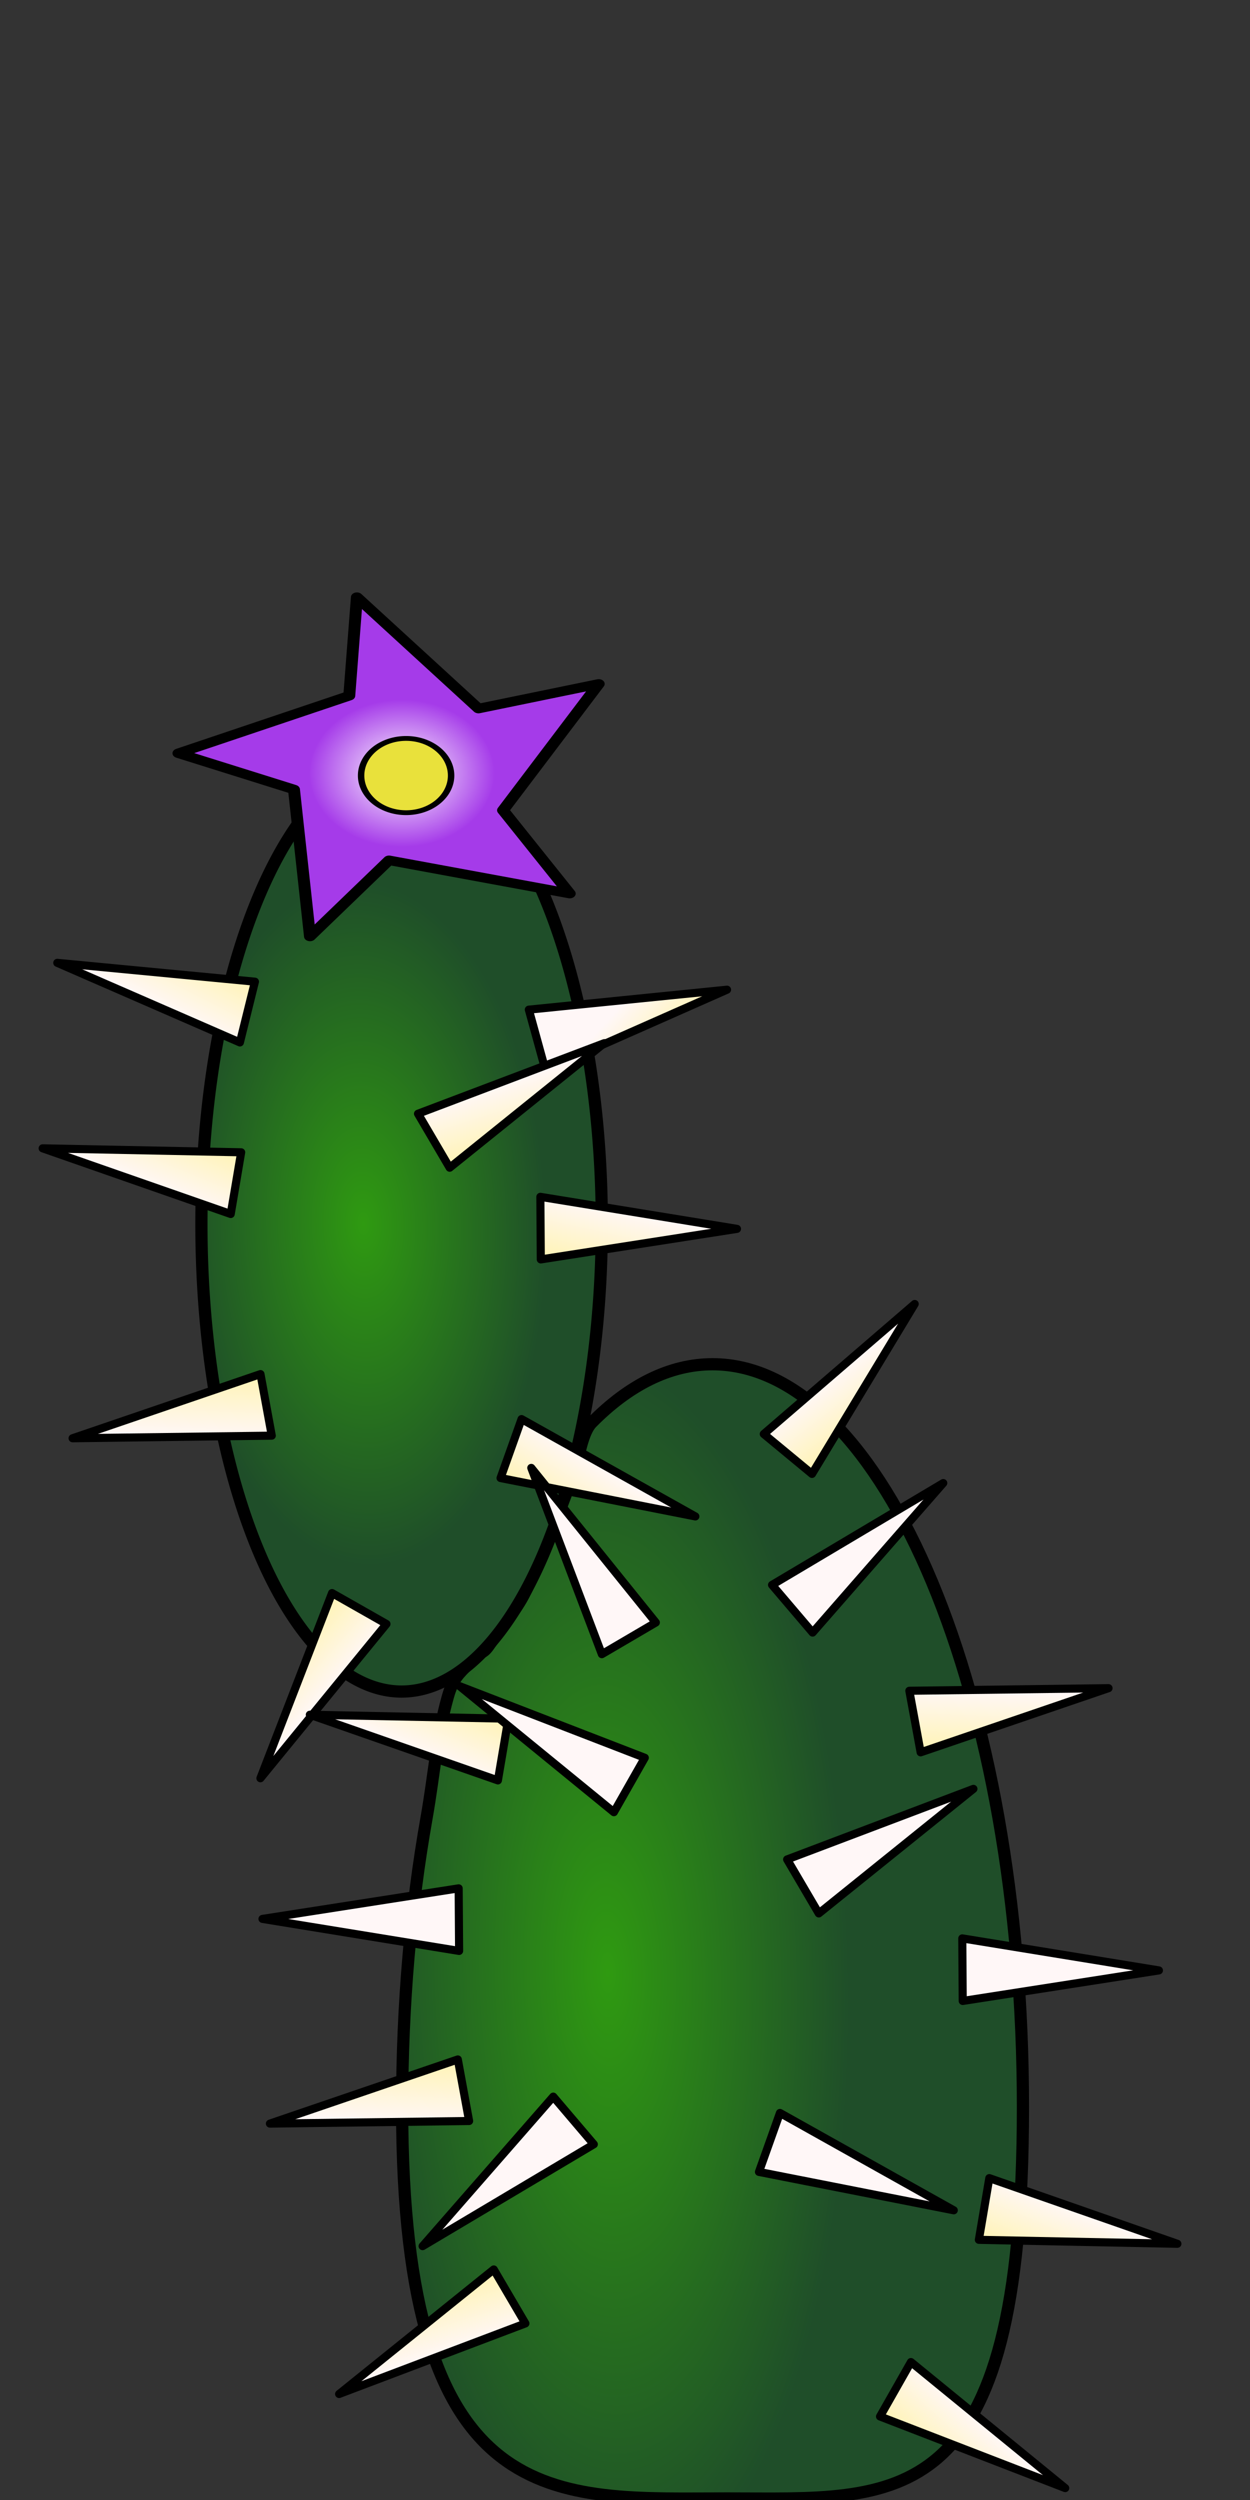<?xml version="1.0" encoding="UTF-8" standalone="no"?>
<!-- Created with Inkscape (http://www.inkscape.org/) -->
<svg
   xmlns:dc="http://purl.org/dc/elements/1.1/"
   xmlns:cc="http://web.resource.org/cc/"
   xmlns:rdf="http://www.w3.org/1999/02/22-rdf-syntax-ns#"
   xmlns:svg="http://www.w3.org/2000/svg"
   xmlns="http://www.w3.org/2000/svg"
   xmlns:xlink="http://www.w3.org/1999/xlink"
   xmlns:sodipodi="http://sodipodi.sourceforge.net/DTD/sodipodi-0.dtd"
   xmlns:inkscape="http://www.inkscape.org/namespaces/inkscape"
   width="512"
   height="1024"
   id="svg2"
   sodipodi:version="0.32"
   inkscape:version="0.45.1"
   sodipodi:docbase="N:\Dokumente und Einstellungen\FluXy\Desktop\Cactus2"
   sodipodi:docname="Cactus2.svg"
   inkscape:output_extension="org.inkscape.output.svg.inkscape"
   version="1.0"
   inkscape:export-filename="N:\Dokumente und Einstellungen\FluXy\Desktop\Cactus2\Cactus2.png"
   inkscape:export-xdpi="90"
   inkscape:export-ydpi="90">
  <rect width="100%" height="100%" fill="#333333" stroke="none"/>
  <defs
     id="defs4">
    <linearGradient
       id="linearGradient7152">
      <stop
         style="stop-color:#fffdff;stop-opacity:1;"
         offset="0"
         id="stop7154" />
      <stop
         style="stop-color:#a53be9;stop-opacity:1;"
         offset="1"
         id="stop7156" />
    </linearGradient>
    <linearGradient
       id="linearGradient5120">
      <stop
         style="stop-color:#fff7f7;stop-opacity:1;"
         offset="0"
         id="stop5122" />
      <stop
         style="stop-color:#fff3af;stop-opacity:1;"
         offset="1"
         id="stop5124" />
    </linearGradient>
    <linearGradient
       id="linearGradient3134">
      <stop
         style="stop-color:#2f9a11;stop-opacity:1;"
         offset="0"
         id="stop3136" />
      <stop
         style="stop-color:#1f4e29;stop-opacity:1;"
         offset="1"
         id="stop3138" />
    </linearGradient>
    <radialGradient
       inkscape:collect="always"
       xlink:href="#linearGradient3134"
       id="radialGradient3142"
       cx="356.348"
       cy="726.966"
       fx="356.348"
       fy="726.966"
       r="129.643"
       gradientTransform="matrix(0.761,-1.81265e-2,4.6280993e-2,1.942,47.151,-686.34)"
       gradientUnits="userSpaceOnUse" />
    <radialGradient
       inkscape:collect="always"
       xlink:href="#linearGradient3134"
       id="radialGradient4121"
       cx="144.869"
       cy="368.258"
       fx="144.869"
       fy="368.258"
       r="84.5"
       gradientTransform="matrix(0.883,-2.3490611e-2,4.4160933e-2,1.659,-0.779,-241.853)"
       gradientUnits="userSpaceOnUse" />
    <radialGradient
       inkscape:collect="always"
       xlink:href="#linearGradient3134"
       id="radialGradient4124"
       gradientUnits="userSpaceOnUse"
       gradientTransform="matrix(0.761,-1.81265e-2,4.6280993e-2,1.942,-33.849,-551.34)"
       cx="328.883"
       cy="703.025"
       fx="328.883"
       fy="703.025"
       r="129.643" />
    <linearGradient
       inkscape:collect="always"
       xlink:href="#linearGradient5120"
       id="linearGradient5126"
       x1="33.562"
       y1="755.377"
       x2="73.211"
       y2="755.377"
       gradientUnits="userSpaceOnUse"
       gradientTransform="matrix(0.273,-0.669,0.563,0.23,-374.504,333.988)" />
    <linearGradient
       inkscape:collect="always"
       xlink:href="#linearGradient5120"
       id="linearGradient5130"
       gradientUnits="userSpaceOnUse"
       gradientTransform="matrix(-0.535,-0.485,0.409,-0.451,-155.538,1050.067)"
       x1="33.562"
       y1="755.377"
       x2="73.211"
       y2="755.377" />
    <linearGradient
       inkscape:collect="always"
       xlink:href="#linearGradient5120"
       id="linearGradient5134"
       gradientUnits="userSpaceOnUse"
       gradientTransform="matrix(0.535,0.485,-0.409,0.451,541.423,59.095)"
       x1="33.562"
       y1="755.377"
       x2="73.211"
       y2="755.377" />
    <linearGradient
       inkscape:collect="always"
       xlink:href="#linearGradient5120"
       id="linearGradient5138"
       gradientUnits="userSpaceOnUse"
       gradientTransform="matrix(2.7721721e-2,-0.722,0.608,2.334541e-2,-385.249,595.031)"
       x1="33.562"
       y1="755.377"
       x2="73.211"
       y2="755.377" />
    <linearGradient
       inkscape:collect="always"
       xlink:href="#linearGradient5120"
       id="linearGradient5142"
       gradientUnits="userSpaceOnUse"
       gradientTransform="matrix(0.273,-0.669,0.563,0.23,-265.067,565.984)"
       x1="33.562"
       y1="755.377"
       x2="73.211"
       y2="755.377" />
    <linearGradient
       inkscape:collect="always"
       xlink:href="#linearGradient5120"
       id="linearGradient5146"
       gradientUnits="userSpaceOnUse"
       gradientTransform="matrix(2.7721323e-2,-0.722,0.608,2.3345032e-2,-304.418,875.752)"
       x1="33.562"
       y1="755.377"
       x2="73.211"
       y2="755.377" />
    <linearGradient
       inkscape:collect="always"
       xlink:href="#linearGradient5120"
       id="linearGradient5150"
       gradientUnits="userSpaceOnUse"
       gradientTransform="matrix(0.443,0.571,-0.481,0.373,688.746,262.833)"
       x1="33.562"
       y1="755.377"
       x2="73.211"
       y2="755.377" />
    <linearGradient
       inkscape:collect="always"
       xlink:href="#linearGradient5120"
       id="linearGradient5154"
       gradientUnits="userSpaceOnUse"
       gradientTransform="matrix(0.322,-0.646,0.544,0.271,-357.184,229.007)"
       x1="33.562"
       y1="755.377"
       x2="73.211"
       y2="755.377" />
    <linearGradient
       inkscape:collect="always"
       xlink:href="#linearGradient5120"
       id="linearGradient5158"
       gradientUnits="userSpaceOnUse"
       gradientTransform="matrix(-0.153,0.706,-0.594,-0.129,711.572,569.571)"
       x1="33.562"
       y1="755.377"
       x2="73.211"
       y2="755.377" />
    <linearGradient
       inkscape:collect="always"
       xlink:href="#linearGradient5120"
       id="linearGradient5162"
       gradientUnits="userSpaceOnUse"
       gradientTransform="matrix(-0.385,0.611,-0.515,-0.324,647.159,823.491)"
       x1="33.562"
       y1="755.377"
       x2="73.211"
       y2="755.377" />
    <linearGradient
       inkscape:collect="always"
       xlink:href="#linearGradient5120"
       id="linearGradient5166"
       gradientUnits="userSpaceOnUse"
       gradientTransform="matrix(0.221,0.688,-0.579,0.186,635.447,279.785)"
       x1="33.562"
       y1="755.377"
       x2="73.211"
       y2="755.377" />
    <linearGradient
       inkscape:collect="always"
       xlink:href="#linearGradient5120"
       id="linearGradient5170"
       gradientUnits="userSpaceOnUse"
       gradientTransform="matrix(-0.273,0.669,-0.563,-0.23,874.23,1055.426)"
       x1="33.562"
       y1="755.377"
       x2="73.211"
       y2="755.377" />
    <linearGradient
       inkscape:collect="always"
       xlink:href="#linearGradient5120"
       id="linearGradient5174"
       gradientUnits="userSpaceOnUse"
       gradientTransform="matrix(-0.485,0.535,-0.451,-0.409,758.007,1281.333)"
       x1="33.562"
       y1="755.377"
       x2="73.211"
       y2="755.377" />
    <linearGradient
       inkscape:collect="always"
       xlink:href="#linearGradient5120"
       id="linearGradient5178"
       gradientUnits="userSpaceOnUse"
       gradientTransform="matrix(-2.7721588e-2,0.722,-0.608,-2.3345322e-2,869.034,685.555)"
       x1="33.562"
       y1="755.377"
       x2="73.211"
       y2="755.377" />
    <linearGradient
       inkscape:collect="always"
       xlink:href="#linearGradient5120"
       id="linearGradient5182"
       gradientUnits="userSpaceOnUse"
       gradientTransform="matrix(-0.221,-0.688,0.579,-0.186,-249.023,1128.079)"
       x1="33.562"
       y1="755.377"
       x2="73.211"
       y2="755.377" />
    <linearGradient
       inkscape:collect="always"
       xlink:href="#linearGradient5120"
       id="linearGradient5186"
       gradientUnits="userSpaceOnUse"
       gradientTransform="matrix(0.669,0.273,-0.23,0.563,796.867,477.914)"
       x1="33.562"
       y1="755.377"
       x2="73.211"
       y2="755.377" />
    <linearGradient
       inkscape:collect="always"
       xlink:href="#linearGradient5120"
       id="linearGradient5190"
       gradientUnits="userSpaceOnUse"
       gradientTransform="matrix(-0.669,-0.273,0.23,-0.563,-214.664,1115.148)"
       x1="33.562"
       y1="755.377"
       x2="73.211"
       y2="755.377" />
    <linearGradient
       inkscape:collect="always"
       xlink:href="#linearGradient5120"
       id="linearGradient5194"
       gradientUnits="userSpaceOnUse"
       gradientTransform="matrix(-9.8006094e-2,-0.715,0.603,-8.2535049e-2,-228.541,486.819)"
       x1="33.562"
       y1="755.377"
       x2="73.211"
       y2="755.377" />
    <linearGradient
       inkscape:collect="always"
       xlink:href="#linearGradient5120"
       id="linearGradient5198"
       gradientUnits="userSpaceOnUse"
       gradientTransform="matrix(-0.688,0.221,-0.186,-0.579,137.882,1379.266)"
       x1="33.562"
       y1="755.377"
       x2="73.211"
       y2="755.377" />
    <linearGradient
       inkscape:collect="always"
       xlink:href="#linearGradient5120"
       id="linearGradient5202"
       gradientUnits="userSpaceOnUse"
       gradientTransform="matrix(0.715,-9.8006065e-2,8.2535144e-2,0.603,513.142,286.565)"
       x1="33.562"
       y1="755.377"
       x2="73.211"
       y2="755.377" />
    <linearGradient
       inkscape:collect="always"
       xlink:href="#linearGradient5120"
       id="linearGradient5206"
       gradientUnits="userSpaceOnUse"
       gradientTransform="matrix(-0.443,-0.571,0.481,-0.373,-255.337,814.623)"
       x1="33.562"
       y1="755.377"
       x2="73.211"
       y2="755.377" />
    <linearGradient
       inkscape:collect="always"
       xlink:href="#linearGradient5120"
       id="linearGradient5210"
       gradientUnits="userSpaceOnUse"
       gradientTransform="matrix(0.535,0.485,-0.409,0.451,805.992,706.213)"
       x1="33.562"
       y1="755.377"
       x2="73.211"
       y2="755.377" />
    <radialGradient
       inkscape:collect="always"
       xlink:href="#linearGradient7152"
       id="radialGradient7158"
       cx="434.348"
       cy="229.495"
       fx="434.348"
       fy="229.495"
       r="90.599"
       gradientTransform="matrix(0.43,2.973744e-4,-2.9690002e-4,0.429,239.323,125.279)"
       gradientUnits="userSpaceOnUse" />
    <radialGradient
       inkscape:collect="always"
       xlink:href="#linearGradient7152"
       id="radialGradient8137"
       gradientUnits="userSpaceOnUse"
       gradientTransform="matrix(0.43,2.973744e-4,-2.9690002e-4,0.429,239.323,125.279)"
       cx="434.348"
       cy="229.495"
       fx="434.348"
       fy="229.495"
       r="90.599" />
    <linearGradient
       inkscape:collect="always"
       xlink:href="#linearGradient5120"
       id="linearGradient8141"
       gradientUnits="userSpaceOnUse"
       gradientTransform="matrix(0.688,-0.221,0.186,0.579,421.575,148.216)"
       x1="33.562"
       y1="755.377"
       x2="73.211"
       y2="755.377" />
  </defs>
  <sodipodi:namedview
     id="base"
     pagecolor="#000000"
     bordercolor="#666666"
     borderopacity="1.0"
     inkscape:pageopacity="0"
     inkscape:pageshadow="2"
     inkscape:zoom="0.50000001"
     inkscape:cx="350"
     inkscape:cy="202.01011"
     inkscape:document-units="px"
     inkscape:current-layer="layer1"
     inkscape:window-width="1270"
     inkscape:window-height="931"
     inkscape:window-x="0"
     inkscape:window-y="64"
     width="512px"
     height="1024px" />
  <g
     inkscape:label="Ebene 1"
     inkscape:groupmode="layer"
     id="layer1">
    <path
       style="fill:url(#radialGradient4124);fill-opacity:1;fill-rule:evenodd;stroke:#000000;stroke-width:5;stroke-linecap:round;stroke-linejoin:round;stroke-miterlimit:4;stroke-dashoffset:0;stroke-opacity:1"
       d="M 419,863.076 C 419,1031.042 368.04,1023.362 297.857,1023.362 C 227.674,1023.362 164.714,1031.042 164.714,863.076 C 164.714,842.081 165.604,821.58 167.299,801.777 C 168.993,781.975 171.493,762.871 174.711,744.671 C 177.929,726.471 178.867,711.174 183.438,694.986 C 185.723,686.891 188.308,685.456 191.759,681.558 C 197.883,674.643 197.091,678.831 200.967,672.946 C 205.072,666.716 211.357,659.506 214.498,653.303 C 217.638,647.1 222.099,637.829 224.286,631.781 C 227.168,623.811 233.496,608.173 235.269,602.534 C 237.372,595.848 238.58,586.566 242.383,582.715 C 249.987,575.013 257.97,569.032 266.244,564.976 C 274.518,560.921 283.084,558.791 291.857,558.791 C 362.04,558.791 419,695.111 419,863.076 z "
       id="path2160"
       sodipodi:nodetypes="csssssssssssssc" />
    <path
       sodipodi:type="arc"
       style="opacity:1;fill:url(#radialGradient4121);fill-opacity:1;fill-rule:evenodd;stroke:#000000;stroke-width:5;stroke-linecap:round;stroke-linejoin:round;stroke-miterlimit:4;stroke-dasharray:none;stroke-dashoffset:0;stroke-opacity:1"
       id="path3144"
       sodipodi:cx="159"
       sodipodi:cy="365.86218"
       sodipodi:rx="82"
       sodipodi:ry="191.5"
       d="M 241 365.862 A 82 191.5 0 1 1  77,365.862 A 82 191.5 0 1 1  241 365.862 z"
       transform="translate(5.5,135.5)" />
    <path
       style="fill:url(#linearGradient5126);fill-opacity:1;fill-rule:evenodd;stroke:#000000;stroke-width:3.313;stroke-linecap:butt;stroke-linejoin:round;stroke-miterlimit:4;stroke-dasharray:none;stroke-opacity:1"
       d="M 94.505,497.26 L 17.469,470.354 L 98.784,471.981 L 94.505,497.26 z "
       id="path4149"
       sodipodi:nodetypes="cccc" />
    <path
       style="fill:url(#linearGradient5130);fill-opacity:1;fill-rule:evenodd;stroke:#000000;stroke-width:3.313;stroke-linecap:butt;stroke-linejoin:round;stroke-miterlimit:4;stroke-dasharray:none;stroke-opacity:1"
       d="M 158.298,665.184 L 106.667,728.372 L 136.007,652.518 L 158.298,665.184 z "
       id="path5128"
       sodipodi:nodetypes="cccc" />
    <path
       style="fill:url(#linearGradient5134);fill-opacity:1;fill-rule:evenodd;stroke:#000000;stroke-width:3.313;stroke-linecap:butt;stroke-linejoin:round;stroke-miterlimit:4;stroke-dasharray:none;stroke-opacity:1"
       d="M 216.608,413.554 L 297.797,405.381 L 223.414,438.272 L 216.608,413.554 z "
       id="path5132"
       sodipodi:nodetypes="cccc" />
    <path
       style="fill:url(#linearGradient5138);fill-opacity:1;fill-rule:evenodd;stroke:#000000;stroke-width:3.313;stroke-linecap:butt;stroke-linejoin:round;stroke-miterlimit:4;stroke-dasharray:none;stroke-opacity:1"
       d="M 111.318,588.046 L 29.726,589.111 L 106.693,562.829 L 111.318,588.046 z "
       id="path5136"
       sodipodi:nodetypes="cccc" />
    <path
       style="fill:url(#linearGradient5142);fill-opacity:1;fill-rule:evenodd;stroke:#000000;stroke-width:3.313;stroke-linecap:butt;stroke-linejoin:round;stroke-miterlimit:4;stroke-dasharray:none;stroke-opacity:1"
       d="M 203.943,729.256 L 126.907,702.351 L 208.221,703.977 L 203.943,729.256 z "
       id="path5140"
       sodipodi:nodetypes="cccc" />
    <path
       style="fill:url(#linearGradient5146);fill-opacity:1;fill-rule:evenodd;stroke:#000000;stroke-width:3.313;stroke-linecap:butt;stroke-linejoin:round;stroke-miterlimit:4;stroke-dasharray:none;stroke-opacity:1"
       d="M 192.149,868.766 L 110.556,869.831 L 187.523,843.549 L 192.149,868.766 z "
       id="path5144"
       sodipodi:nodetypes="cccc" />
    <path
       style="fill:url(#linearGradient5150);fill-opacity:1;fill-rule:evenodd;stroke:#000000;stroke-width:3.313;stroke-linecap:butt;stroke-linejoin:round;stroke-miterlimit:4;stroke-dasharray:none;stroke-opacity:1"
       d="M 312.844,587.371 L 374.663,534.109 L 332.597,603.716 L 312.844,587.371 z "
       id="path5148"
       sodipodi:nodetypes="cccc" />
    <path
       style="fill:url(#linearGradient5154);fill-opacity:1;fill-rule:evenodd;stroke:#000000;stroke-width:3.313;stroke-linecap:butt;stroke-linejoin:round;stroke-miterlimit:4;stroke-dasharray:none;stroke-opacity:1"
       d="M 98.263,426.985 L 23.461,394.379 L 104.425,402.098 L 98.263,426.985 z "
       id="path5152"
       sodipodi:nodetypes="cccc" />
    <path
       style="fill:url(#linearGradient5158);fill-opacity:1;fill-rule:evenodd;stroke:#000000;stroke-width:3.313;stroke-linecap:butt;stroke-linejoin:round;stroke-miterlimit:4;stroke-dasharray:none;stroke-opacity:1"
       d="M 221.335,490.223 L 301.873,503.342 L 221.512,515.86 L 221.335,490.223 z "
       id="path5156"
       sodipodi:nodetypes="cccc" />
    <path
       style="fill:url(#linearGradient5162);fill-opacity:1;fill-rule:evenodd;stroke:#000000;stroke-width:3.313;stroke-linecap:butt;stroke-linejoin:round;stroke-miterlimit:4;stroke-dasharray:none;stroke-opacity:1"
       d="M 213.627,581.257 L 284.82,621.13 L 205.024,605.408 L 213.627,581.257 z "
       id="path5160"
       sodipodi:nodetypes="cccc" />
    <path
       style="fill:url(#linearGradient5166);fill-opacity:1;fill-rule:evenodd;stroke:#000000;stroke-width:3.313;stroke-linecap:butt;stroke-linejoin:round;stroke-miterlimit:4;stroke-dasharray:none;stroke-opacity:1"
       d="M 171.216,456.186 L 247.523,427.278 L 184.187,478.3 L 171.216,456.186 z "
       id="path5164"
       sodipodi:nodetypes="cccc" />
    <path
       style="fill:url(#linearGradient5170);fill-opacity:1;fill-rule:evenodd;stroke:#000000;stroke-width:3.313;stroke-linecap:butt;stroke-linejoin:round;stroke-miterlimit:4;stroke-dasharray:none;stroke-opacity:1"
       d="M 405.22,892.154 L 482.256,919.06 L 400.942,917.433 L 405.22,892.154 z "
       id="path5168"
       sodipodi:nodetypes="cccc" />
    <path
       style="fill:url(#linearGradient5174);fill-opacity:1;fill-rule:evenodd;stroke:#000000;stroke-width:3.313;stroke-linecap:butt;stroke-linejoin:round;stroke-miterlimit:4;stroke-dasharray:none;stroke-opacity:1"
       d="M 373.124,967.497 L 436.312,1019.128 L 360.458,989.788 L 373.124,967.497 z "
       id="path5172"
       sodipodi:nodetypes="cccc"
       inkscape:transform-center-y="-89.095454" />
    <path
       style="fill:url(#linearGradient5178);fill-opacity:1;fill-rule:evenodd;stroke:#000000;stroke-width:3.313;stroke-linecap:butt;stroke-linejoin:round;stroke-miterlimit:4;stroke-dasharray:none;stroke-opacity:1"
       d="M 372.466,692.54 L 454.059,691.475 L 377.092,717.757 L 372.466,692.54 z "
       id="path5176"
       sodipodi:nodetypes="cccc" />
    <path
       style="fill:url(#linearGradient5182);fill-opacity:1;fill-rule:evenodd;stroke:#000000;stroke-width:3.313;stroke-linecap:butt;stroke-linejoin:round;stroke-miterlimit:4;stroke-dasharray:none;stroke-opacity:1"
       d="M 215.208,951.678 L 138.901,980.586 L 202.237,929.564 L 215.208,951.678 z "
       id="path5180"
       sodipodi:nodetypes="cccc" />
    <path
       style="fill:url(#linearGradient5186);fill-opacity:1;fill-rule:evenodd;stroke:#000000;stroke-width:3.313;stroke-linecap:butt;stroke-linejoin:round;stroke-miterlimit:4;stroke-dasharray:none;stroke-opacity:1"
       d="M 394.154,793.96 L 474.692,807.08 L 394.331,819.597 L 394.154,793.96 z "
       id="path5184"
       sodipodi:nodetypes="cccc" />
    <path
       style="fill:url(#linearGradient5190);fill-opacity:1;fill-rule:evenodd;stroke:#000000;stroke-width:3.313;stroke-linecap:butt;stroke-linejoin:round;stroke-miterlimit:4;stroke-dasharray:none;stroke-opacity:1"
       d="M 188.049,799.102 L 107.511,785.983 L 187.872,773.465 L 188.049,799.102 z "
       id="path5188"
       sodipodi:nodetypes="cccc"
       inkscape:transform-center-x="19.798991" />
    <path
       style="fill:url(#linearGradient5194);fill-opacity:1;fill-rule:evenodd;stroke:#000000;stroke-width:3.313;stroke-linecap:butt;stroke-linejoin:round;stroke-miterlimit:4;stroke-dasharray:none;stroke-opacity:1"
       d="M 246.519,677.556 L 217.612,601.248 L 268.633,664.584 L 246.519,677.556 z "
       id="path5192"
       sodipodi:nodetypes="cccc" />
    <path
       style="fill:url(#linearGradient5198);fill-opacity:1;fill-rule:evenodd;stroke:#000000;stroke-width:3.313;stroke-linecap:butt;stroke-linejoin:round;stroke-miterlimit:4;stroke-dasharray:none;stroke-opacity:1"
       d="M 243.227,878.302 L 173.098,920.021 L 226.612,858.776 L 243.227,878.302 z "
       id="path5196"
       sodipodi:nodetypes="cccc" />
    <path
       style="fill:url(#linearGradient5202);fill-opacity:1;fill-rule:evenodd;stroke:#000000;stroke-width:3.313;stroke-linecap:butt;stroke-linejoin:round;stroke-miterlimit:4;stroke-dasharray:none;stroke-opacity:1"
       d="M 322.405,761.625 L 398.713,732.718 L 335.377,783.739 L 322.405,761.625 z "
       id="path5200"
       sodipodi:nodetypes="cccc" />
    <path
       style="fill:url(#linearGradient5206);fill-opacity:1;fill-rule:evenodd;stroke:#000000;stroke-width:3.313;stroke-linecap:butt;stroke-linejoin:round;stroke-miterlimit:4;stroke-dasharray:none;stroke-opacity:1"
       d="M 251.446,742.276 L 188.258,690.645 L 264.112,719.985 L 251.446,742.276 z "
       id="path5204"
       sodipodi:nodetypes="cccc" />
    <path
       style="fill:url(#linearGradient5210);fill-opacity:1;fill-rule:evenodd;stroke:#000000;stroke-width:3.313;stroke-linecap:butt;stroke-linejoin:round;stroke-miterlimit:4;stroke-dasharray:none;stroke-opacity:1"
       d="M 319.472,865.463 L 390.665,905.337 L 310.869,889.615 L 319.472,865.463 z "
       id="path5208"
       sodipodi:nodetypes="cccc" />
    <g
       id="g8133"
       transform="matrix(0.977,0,0,0.777,-251.608,142.808)">
      <path
         d="M 496.389,287.273 L 420.621,269.714 L 387.493,309.876 L 380.779,232.39 L 332.345,213.295 L 403.963,182.965 L 407.158,131 L 458.134,189.741 L 508.543,176.721 L 468.429,243.355 L 496.389,287.273 z "
         inkscape:randomized="0"
         inkscape:rounded="0"
         inkscape:flatsided="false"
         sodipodi:arg2="1.6952439"
         sodipodi:arg1="0.7378151"
         sodipodi:r2="46.43969"
         sodipodi:r1="94.607079"
         sodipodi:cy="223.63303"
         sodipodi:cx="426.38538"
         sodipodi:sides="5"
         id="path6181"
         style="opacity:1;fill:url(#radialGradient8137);fill-opacity:1;fill-rule:evenodd;stroke:#000000;stroke-width:5;stroke-linecap:round;stroke-linejoin:round;stroke-miterlimit:4;stroke-dasharray:none;stroke-dashoffset:0;stroke-opacity:1"
         sodipodi:type="star" />
      <path
         transform="matrix(0.539,0,0,0.508,364.33,132.098)"
         d="M 152.735 182.974 A 35.002 38.537 0 1 1  82.731,182.974 A 35.002 38.537 0 1 1  152.735 182.974 z"
         sodipodi:ry="38.537319"
         sodipodi:rx="35.001785"
         sodipodi:cy="182.9744"
         sodipodi:cx="117.73328"
         id="path7160"
         style="opacity:1;fill:#e9e13b;fill-opacity:1;fill-rule:evenodd;stroke:#000000;stroke-width:5;stroke-linecap:round;stroke-linejoin:round;stroke-miterlimit:4;stroke-dasharray:none;stroke-dashoffset:0;stroke-opacity:1"
         sodipodi:type="arc" />
    </g>
    <path
       style="fill:url(#linearGradient8141);fill-opacity:1;fill-rule:evenodd;stroke:#000000;stroke-width:3.313;stroke-linecap:butt;stroke-linejoin:round;stroke-miterlimit:4;stroke-dasharray:none;stroke-opacity:1"
       d="M 316.229,649.18 L 386.358,607.462 L 332.844,668.706 L 316.229,649.18 z "
       id="path8139"
       sodipodi:nodetypes="cccc" />
  </g>
</svg>
